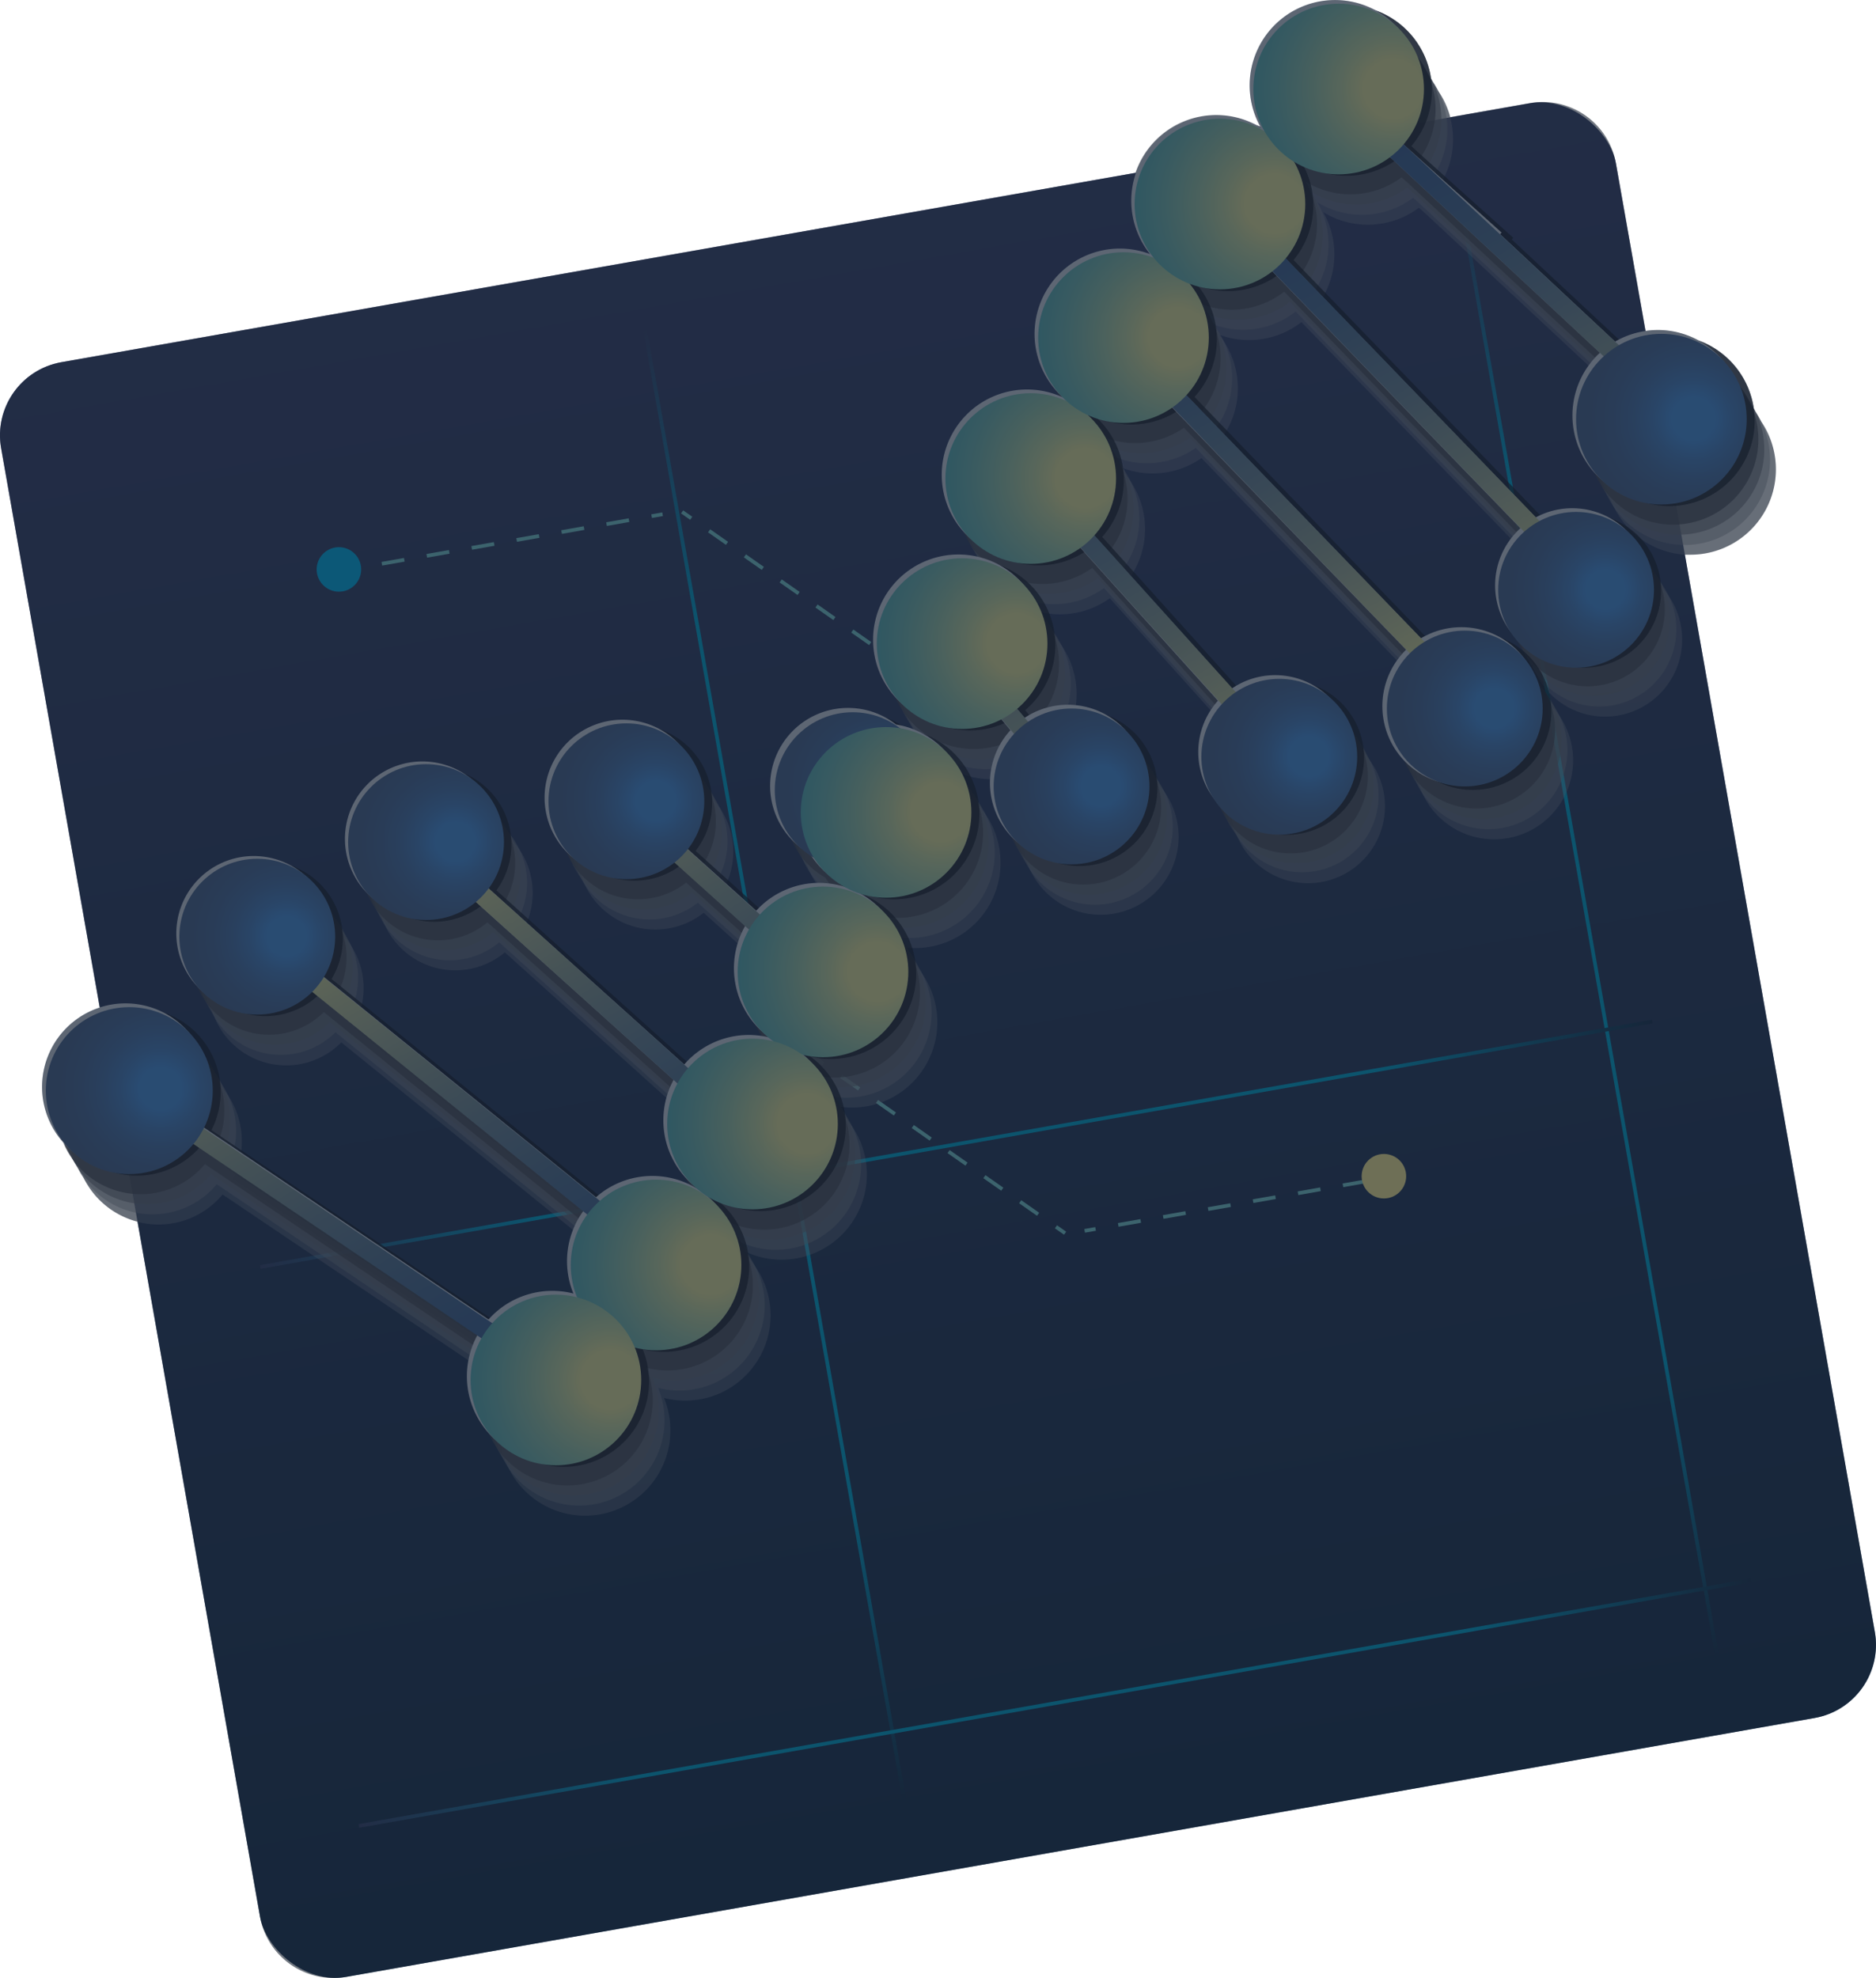 <svg xmlns="http://www.w3.org/2000/svg" xmlns:xlink="http://www.w3.org/1999/xlink" viewBox="0 0 505.7 533.23"><defs><style>.cls-1{isolation:isolate;}.cls-2{fill:url(#linear-gradient);}.cls-3,.cls-4,.cls-5,.cls-6,.cls-7,.cls-8,.cls-9{fill:none;stroke-miterlimit:10;}.cls-3{stroke:url(#linear-gradient-2);}.cls-4{stroke:url(#linear-gradient-3);}.cls-5{stroke:url(#linear-gradient-4);}.cls-6{stroke:url(#linear-gradient-5);}.cls-7,.cls-8,.cls-9{stroke:#77cbce;}.cls-8{stroke-dasharray:5.89 5.89;}.cls-9{stroke-dasharray:6.15 6.15;}.cls-10{fill:#00afe7;}.cls-11{fill:#f6e993;}.cls-12{mix-blend-mode:multiply;}.cls-13{fill:#a2a8b2;opacity:0.29;}.cls-14{fill:#848994;opacity:0.43;}.cls-15{fill:#666b76;opacity:0.57;}.cls-16{fill:#484c58;}.cls-16,.cls-17{opacity:0.71;}.cls-17{fill:#171e2b;}.cls-18{fill:#cad1dd;}.cls-19{fill:url(#linear-gradient-6);}.cls-20{fill:url(#linear-gradient-7);}.cls-21{fill:url(#radial-gradient);}.cls-22{fill:url(#radial-gradient-2);}.cls-23{fill:url(#radial-gradient-3);}.cls-24{fill:url(#radial-gradient-4);}.cls-25{fill:url(#radial-gradient-5);}.cls-26{fill:url(#radial-gradient-6);}.cls-27{fill:url(#radial-gradient-7);}.cls-28{fill:url(#radial-gradient-8);}.cls-29{fill:url(#radial-gradient-9);}.cls-30{fill:url(#radial-gradient-10);}.cls-31{fill:url(#radial-gradient-11);}.cls-32{fill:url(#radial-gradient-12);}.cls-33{fill:url(#radial-gradient-13);}.cls-34{fill:url(#radial-gradient-14);}.cls-35{fill:url(#radial-gradient-15);}.cls-36{fill:url(#radial-gradient-16);}.cls-37{fill:url(#radial-gradient-17);}.cls-38{fill:url(#radial-gradient-18);}.cls-39{fill:url(#radial-gradient-19);}.cls-40{fill:url(#radial-gradient-20);}.cls-41{fill:#141e2d;opacity:0.6;mix-blend-mode:color;}</style><linearGradient id="linear-gradient" x1="228.7" y1="455.85" x2="228.7" y2="13.85" gradientTransform="translate(24.15 45.53)" gradientUnits="userSpaceOnUse"><stop offset="0" stop-color="#19324d"/><stop offset="1" stop-color="#38436a"/></linearGradient><linearGradient id="linear-gradient-2" x1="406.7" y1="436.19" x2="406.7" y2="32.85" gradientTransform="matrix(0.98, -0.17, 0.17, 0.98, -13.16, 88.81)" gradientUnits="userSpaceOnUse"><stop offset="0" stop-color="#19324d"/><stop offset="0.2" stop-color="#00a4ce"/><stop offset="0.8" stop-color="#00a4ce"/><stop offset="1" stop-color="#38436a"/></linearGradient><linearGradient id="linear-gradient-3" x1="184.2" y1="436.19" x2="184.2" y2="32.85" xlink:href="#linear-gradient-2"/><linearGradient id="linear-gradient-4" x1="397.11" y1="34.97" x2="397.11" y2="-346.03" gradientTransform="translate(479.92 672.52) rotate(-100)" xlink:href="#linear-gradient-2"/><linearGradient id="linear-gradient-5" x1="244.11" y1="34.97" x2="244.11" y2="-346.03" gradientTransform="translate(479.92 672.52) rotate(-100)" xlink:href="#linear-gradient-2"/><linearGradient id="linear-gradient-6" x1="105.5" y1="240.19" x2="168.6" y2="349.47" gradientUnits="userSpaceOnUse"><stop offset="0" stop-color="#e0e098"/><stop offset="0.15" stop-color="#b9c196"/><stop offset="0.34" stop-color="#8d9f94"/><stop offset="0.53" stop-color="#6b8493"/><stop offset="0.71" stop-color="#527192"/><stop offset="0.87" stop-color="#436591"/><stop offset="1" stop-color="#3e6191"/></linearGradient><linearGradient id="linear-gradient-7" x1="312.35" y1="72.55" x2="378.3" y2="186.77" gradientUnits="userSpaceOnUse"><stop offset="0" stop-color="#3e6191"/><stop offset="0.13" stop-color="#436591"/><stop offset="0.29" stop-color="#527192"/><stop offset="0.47" stop-color="#6b8493"/><stop offset="0.66" stop-color="#8d9f94"/><stop offset="0.85" stop-color="#b9c196"/><stop offset="1" stop-color="#e0e098"/></linearGradient><radialGradient id="radial-gradient" cx="77.27" cy="252.39" r="44.75" gradientUnits="userSpaceOnUse"><stop offset="0.12" stop-color="#4990da"/><stop offset="0.22" stop-color="#497fbd"/><stop offset="0.33" stop-color="#4972a6"/><stop offset="0.45" stop-color="#496996"/><stop offset="0.58" stop-color="#49648c"/><stop offset="0.75" stop-color="#496289"/><stop offset="0.98" stop-color="#0b0f1b"/></radialGradient><radialGradient id="radial-gradient-2" cx="122.77" cy="226.89" r="44.75" xlink:href="#radial-gradient"/><radialGradient id="radial-gradient-3" cx="42.77" cy="293.8" r="44.75" gradientTransform="translate(-2.49 -20.9) scale(1.07)" xlink:href="#radial-gradient"/><radialGradient id="radial-gradient-4" cx="176.77" cy="215.89" r="44.75" xlink:href="#radial-gradient"/><radialGradient id="radial-gradient-5" cx="237.77" cy="212.89" r="44.75" xlink:href="#radial-gradient"/><radialGradient id="radial-gradient-6" cx="296.77" cy="211.89" r="44.75" xlink:href="#radial-gradient"/><radialGradient id="radial-gradient-7" cx="352.77" cy="203.89" r="44.75" xlink:href="#radial-gradient"/><radialGradient id="radial-gradient-8" cx="402.77" cy="190.89" r="44.75" xlink:href="#radial-gradient"/><radialGradient id="radial-gradient-9" cx="432.77" cy="158.89" r="44.75" xlink:href="#radial-gradient"/><radialGradient id="radial-gradient-10" cx="456.52" cy="112.88" r="49.01" xlink:href="#radial-gradient"/><radialGradient id="radial-gradient-11" cx="274.06" cy="173.41" r="67.05" gradientUnits="userSpaceOnUse"><stop offset="0.12" stop-color="#e0e098"/><stop offset="0.2" stop-color="#c0d49e"/><stop offset="0.33" stop-color="#94c3a6"/><stop offset="0.45" stop-color="#72b6ad"/><stop offset="0.56" stop-color="#59adb1"/><stop offset="0.66" stop-color="#4aa7b4"/><stop offset="0.75" stop-color="#45a5b5"/><stop offset="0.98" stop-color="#0b0f1b"/></radialGradient><radialGradient id="radial-gradient-12" cx="292.56" cy="128.91" r="67.05" xlink:href="#radial-gradient-11"/><radialGradient id="radial-gradient-13" cx="317.56" cy="90.91" r="67.05" xlink:href="#radial-gradient-11"/><radialGradient id="radial-gradient-14" cx="343.56" cy="54.91" r="67.05" xlink:href="#radial-gradient-11"/><radialGradient id="radial-gradient-15" cx="375.56" cy="23.91" r="67.05" xlink:href="#radial-gradient-11"/><radialGradient id="radial-gradient-16" cx="236.56" cy="261.91" r="67.05" xlink:href="#radial-gradient-11"/><radialGradient id="radial-gradient-17" cx="217.56" cy="302.91" r="67.05" xlink:href="#radial-gradient-11"/><radialGradient id="radial-gradient-18" cx="191.56" cy="340.91" r="67.05" xlink:href="#radial-gradient-11"/><radialGradient id="radial-gradient-19" cx="164.56" cy="371.91" r="67.05" xlink:href="#radial-gradient-11"/><radialGradient id="radial-gradient-20" cx="253.56" cy="218.91" r="67.05" xlink:href="#radial-gradient-11"/></defs><title>Asset 1</title><g class="cls-1"><g id="Layer_2" data-name="Layer 2"><g id="Layer_2-2" data-name="Layer 2"><rect class="cls-2" x="31.85" y="59.38" width="442" height="442" rx="20" transform="translate(-44.85 48.17) rotate(-10)"/><line class="cls-3" x1="393.07" y1="50.54" x2="463.11" y2="447.75"/><line class="cls-4" x1="173.95" y1="89.18" x2="243.99" y2="486.39"/><line class="cls-5" x1="70.19" y1="341.53" x2="445.4" y2="275.37"/><line class="cls-6" x1="96.76" y1="492.21" x2="471.97" y2="426.05"/><line class="cls-7" x1="183.87" y1="137.99" x2="186.33" y2="139.71"/><line class="cls-8" x1="191.15" y1="143.09" x2="256.28" y2="188.69"/><line class="cls-7" x1="258.69" y1="190.38" x2="261.15" y2="192.1"/><line class="cls-7" x1="93.91" y1="153.56" x2="96.87" y2="153.03"/><line class="cls-9" x1="102.93" y1="151.97" x2="172.62" y2="139.68"/><line class="cls-7" x1="175.65" y1="139.14" x2="178.61" y2="138.62"/><circle class="cls-10" cx="91.36" cy="153.5" r="6"/><line class="cls-7" x1="287.11" y1="332.43" x2="284.65" y2="330.71"/><line class="cls-8" x1="279.83" y1="327.33" x2="214.71" y2="281.73"/><line class="cls-7" x1="212.3" y1="280.04" x2="209.84" y2="278.32"/><line class="cls-7" x1="377.07" y1="316.87" x2="374.12" y2="317.39"/><line class="cls-9" x1="368.06" y1="318.46" x2="298.36" y2="330.74"/><line class="cls-7" x1="295.33" y1="331.28" x2="292.38" y2="331.8"/><circle class="cls-11" cx="373.05" cy="317.07" r="6"/><g class="cls-12"><path class="cls-13" d="M455.71,103.57a22.82,22.82,0,0,0-11.49,3.08l-31-28.94.4-.45L387.86,54.08l-1.68-1.56A23,23,0,1,0,348.73,49a23,23,0,0,0-29.88,34.1,23,23,0,0,0-23.5,38.63,23,23,0,1,0,3.81,39.53l38,42.24a20.74,20.74,0,1,0,3.76-3.29l-38.08-42.3a23,23,0,0,0-1.81-32.42,23,23,0,0,0,22.84-2l64,66.27a21.29,21.29,0,1,0,4-3.08l-64.22-66.49a23,23,0,0,0,.91-30,23,23,0,0,0,22.26-3.36L418.68,157a20.79,20.79,0,1,0,4.13-2.92L354.42,83.24a23,23,0,0,0,2.26-26.06A23,23,0,0,0,382.49,56l2,1.79,55.64,51.89a23,23,0,1,0,15.59-6.09Zm-138,122a21,21,0,1,1-36.48-14.16l-3.33-4a23,23,0,1,1,4.17-2.81l2.94,3.51a21,21,0,0,1,32.7,17.44Zm-67.31-15.7a21,21,0,1,0-23.22,34.85,23,23,0,1,0,23.22-34.85Zm-20.69,42.7a22.92,22.92,0,0,0-17,7.5l-19.5-17.56a21,21,0,1,0-3.53,3.55l20.07,18.07a23,23,0,0,0,6.55,30.13,23,23,0,0,0-23,7.26l-53.78-48.43a20.87,20.87,0,1,0-3.43,3.64l54.34,48.94a23,23,0,1,0,33.65-7.79,23,23,0,1,0,5.61-45.31Zm-45,79a22.88,22.88,0,0,0-15.19,5.74L95.09,277A20.87,20.87,0,1,0,92,281l74.14,60a23,23,0,0,0-2.72,22.29,23,23,0,0,0-22.87,7l-77.8-52.47A22.45,22.45,0,1,0,60,322l77.64,52.37A23,23,0,1,0,179,376.86a23.4,23.4,0,0,0,5.72.71,23,23,0,0,0,0-46Z"/><path class="cls-14" d="M454.14,100.86a22.91,22.91,0,0,0-11.49,3.07L411.62,75l.4-.45L386.28,51.37l-1.67-1.56a23,23,0,1,0-37.45-3.56,23,23,0,0,0-29.89,34.09A23,23,0,0,0,293.78,119a23,23,0,1,0,3.81,39.53l38,42.24a20.63,20.63,0,1,0,3.76-3.3L301.3,155.16a23,23,0,0,0-1.81-32.42,23,23,0,0,0,22.84-2l64,66.28a21.29,21.29,0,1,0,4-3.08l-64.22-66.5a23,23,0,0,0,.91-30A23,23,0,0,0,349.26,84l67.85,70.26a20.79,20.79,0,1,0,4.13-2.92L352.85,80.52a22.94,22.94,0,0,0,2.26-26,23,23,0,0,0,25.81-1.2l2,1.79L438.55,107a23,23,0,1,0,15.59-6.09Zm-138,122a21,21,0,1,1-36.48-14.17l-3.33-4a23,23,0,1,1,4.17-2.81l2.94,3.51a21,21,0,0,1,32.7,17.44Zm-67.31-15.7A21,21,0,1,0,225.61,242a23,23,0,1,0,23.22-34.85Zm-20.69,42.7a23,23,0,0,0-17,7.49l-19.5-17.55a21,21,0,1,0-3.53,3.54l20.07,18.08a23,23,0,0,0,6.55,30.13,23,23,0,0,0-23,7.26L138,250.38a20.87,20.87,0,1,0-3.43,3.64L188.88,303a23,23,0,1,0,33.65-7.78,23,23,0,1,0,5.61-45.31Zm-45,79A22.93,22.93,0,0,0,168,334.59L93.52,274.32a20.83,20.83,0,1,0-3.09,3.94l74.14,60a23,23,0,0,0-2.72,22.28,23.38,23.38,0,0,0-5.71-.71A23,23,0,0,0,139,367.55L61.18,315.08a22.51,22.51,0,1,0-2.75,4.17l77.64,52.37a23,23,0,1,0,41.35,2.52,23,23,0,1,0,5.72-45.28Z"/><path class="cls-15" d="M452.56,98.14a22.91,22.91,0,0,0-11.48,3.08L410,72.28l.41-.45L384.71,48.66,383,47.09a23,23,0,1,0-37.45-3.56,23,23,0,0,0-29.89,34.1,23,23,0,0,0-23.49,38.63,23,23,0,1,0,3.8,39.53L334,198a20.81,20.81,0,1,0,3.77-3.29l-38.08-42.29A23,23,0,0,0,297.92,120a23,23,0,0,0,22.84-2l64,66.27a21.29,21.29,0,1,0,4-3.08l-64.22-66.49a23,23,0,0,0,.9-30,23.18,23.18,0,0,0,8.14,1.48,22.9,22.9,0,0,0,14.13-4.85l67.85,70.26a20.71,20.71,0,1,0,4.13-2.93L351.28,77.81a23,23,0,0,0,2.26-26.06,23,23,0,0,0,25.81-1.2l2,1.79L437,104.23a23,23,0,1,0,15.58-6.09Zm-138,122A21,21,0,1,1,278.09,206l-3.33-4a23,23,0,1,1,4.16-2.81l2.95,3.51a21,21,0,0,1,32.69,17.44Zm-67.3-15.7A21,21,0,1,0,224,239.3a23,23,0,1,0,23.22-34.86Zm-20.7,42.7a22.9,22.9,0,0,0-17,7.5l-19.5-17.55a21.08,21.08,0,1,0-3.54,3.54l20.07,18.07a23,23,0,0,0,6.56,30.13,23,23,0,0,0-23,7.26l-53.79-48.43a20.72,20.72,0,1,0-3.42,3.65l54.34,48.93A23,23,0,1,0,221,292.45a23,23,0,1,0,5.6-45.31Zm-45,79a22.92,22.92,0,0,0-15.19,5.74L92,271.61a20.87,20.87,0,1,0-3.09,3.93l74.13,60a23,23,0,0,0-2.71,22.28,23,23,0,0,0-22.88,7L59.61,312.36a22.52,22.52,0,1,0-2.76,4.18l77.65,52.37a23,23,0,1,0,41.35,2.52,23.38,23.38,0,0,0,5.71.71,23,23,0,1,0,0-46Z"/><path class="cls-16" d="M451,95.43a22.9,22.9,0,0,0-11.48,3.07l-31-28.94.41-.45L383.14,45.94l-1.68-1.56A23,23,0,1,0,344,40.82a23,23,0,0,0-29.88,34.1,23,23,0,0,0-23.49,38.63,23,23,0,1,0,3.8,39.53l38,42.24a20.81,20.81,0,1,0,3.77-3.29l-38.08-42.3a23,23,0,0,0-1.81-32.42,23,23,0,0,0,22.83-2l64,66.28a21.21,21.21,0,1,0,4-3.08L323,112a23,23,0,0,0,.9-30,23,23,0,0,0,22.27-3.37L414,148.83a20.79,20.79,0,1,0,4.13-2.92L349.71,75.09A23,23,0,0,0,352,49a23,23,0,0,0,25.81-1.2l2,1.79,55.64,51.89A23,23,0,1,0,451,95.43Zm-138,122a21,21,0,1,1-36.47-14.17l-3.33-4a23,23,0,1,1,4.16-2.81L280.3,200A21,21,0,0,1,313,217.43Zm-67.3-15.7a21,21,0,1,0-23.22,34.85,23,23,0,1,0,23.22-34.85ZM225,244.43a22.94,22.94,0,0,0-17,7.5l-19.49-17.56a21,21,0,1,0-3.54,3.55L205,256a23,23,0,0,0,6.56,30.13,23,23,0,0,0-23,7.26L134.82,245a20.8,20.8,0,1,0-3.42,3.64l54.34,48.93a23,23,0,1,0,33.65-7.78,23,23,0,1,0,5.6-45.31Zm-45,79a23,23,0,0,0-15.19,5.73L90.38,268.9a20.87,20.87,0,1,0-3.09,3.93l74.13,60a23,23,0,0,0-2.71,22.28,23.4,23.4,0,0,0-5.72-.71,22.93,22.93,0,0,0-17.16,7.69L58,309.65a22.58,22.58,0,1,0-2.76,4.17l77.65,52.37a23,23,0,1,0,41.35,2.52A23,23,0,1,0,180,323.43Z"/></g><g id="DNA_SHADOW" data-name="DNA + SHADOW"><path class="cls-17" d="M450,90.43a22.9,22.9,0,0,0-11.48,3.07l-31-28.94.41-.45L382.14,40.94l-1.68-1.56A23,23,0,1,0,343,35.82a23,23,0,0,0-29.88,34.1,23,23,0,0,0-23.49,38.63,23,23,0,1,0,3.8,39.53l38,42.24a20.81,20.81,0,1,0,3.77-3.29l-38.08-42.3a23,23,0,0,0-1.81-32.42,23,23,0,0,0,22.83-2l64,66.28a21.21,21.21,0,1,0,4-3.08L322,107a23,23,0,0,0,.9-30,23,23,0,0,0,22.27-3.37L413,143.83a20.79,20.79,0,1,0,4.13-2.92L348.71,70.09A23,23,0,0,0,351,44a23,23,0,0,0,25.81-1.2l2,1.79,55.64,51.89A23,23,0,1,0,450,90.43Zm-138,122a21,21,0,1,1-36.47-14.17l-3.33-4a23,23,0,1,1,4.16-2.81L279.3,195A21,21,0,0,1,312,212.43Zm-67.3-15.7a21,21,0,1,0-23.22,34.85,23,23,0,1,0,23.22-34.85ZM224,239.43a22.94,22.94,0,0,0-17,7.5l-19.49-17.56a21,21,0,1,0-3.54,3.55L204,251a23,23,0,0,0,6.56,30.13,23,23,0,0,0-23,7.26L133.82,240a20.8,20.8,0,1,0-3.42,3.64l54.34,48.93a23,23,0,1,0,33.65-7.78,23,23,0,1,0,5.6-45.31Zm-45,79a23,23,0,0,0-15.19,5.73L89.38,263.9a20.87,20.87,0,1,0-3.09,3.93l74.13,60a23,23,0,0,0-2.71,22.28,23.4,23.4,0,0,0-5.72-.71,22.93,22.93,0,0,0-17.16,7.69L57,304.65a22.58,22.58,0,1,0-2.76,4.17l77.65,52.37a23,23,0,1,0,41.35,2.52A23,23,0,1,0,179,318.43Z"/><path class="cls-18" d="M308.85,211a21,21,0,1,1-36.47-14.16l-3.34-4a23,23,0,1,1,4.17-2.81l2.94,3.51A21,21,0,0,1,308.85,211Zm138-122a22.81,22.81,0,0,0-11.48,3.08l-31-28.95.4-.44L379,39.51,377.32,38a23,23,0,1,0-37.45-3.56A23,23,0,0,0,310,68.49a23,23,0,0,0-23.49,38.63,23,23,0,1,0,3.8,39.53l38,42.24a20.74,20.74,0,1,0,3.76-3.29L294,143.3a23,23,0,0,0-1.81-32.42,23,23,0,0,0,22.84-2l64,66.27a21.29,21.29,0,1,0,4-3.08l-64.21-66.49a23,23,0,0,0,.9-30A23,23,0,0,0,342,72.14l67.84,70.26a20.79,20.79,0,1,0,4.13-2.92L345.57,68.67a23,23,0,0,0,2.26-26.06,23,23,0,0,0,25.8-1.2l2,1.79,55.65,51.89A23,23,0,1,0,446.85,89Zm-226,149a22.94,22.94,0,0,0-17,7.5l-19.5-17.56a21,21,0,1,0-3.53,3.55l20.07,18.07a23,23,0,0,0,6.55,30.13,23,23,0,0,0-23,7.26l-53.79-48.43a20.87,20.87,0,1,0-3.43,3.64l54.35,48.93a23,23,0,1,0,33.64-7.78A23,23,0,1,0,220.85,238Zm-45,79a22.9,22.9,0,0,0-15.19,5.74L86.23,262.47a20.87,20.87,0,1,0-3.09,3.93l74.14,60a23,23,0,0,0-2.72,22.29,23,23,0,0,0-22.87,7l-77.8-52.47a22.51,22.51,0,1,0-2.75,4.17l77.64,52.37a23,23,0,1,0,41.36,2.52A23,23,0,1,0,175.85,317Zm65.69-121.7a21,21,0,1,0-23.22,34.85,23,23,0,1,0,23.22-34.85Z"/><path class="cls-19" d="M141.46,362.61l-2.79,4.15-96.81-65.3,2.8-4.14ZM78.06,256l-3.15,3.88,91.87,74.4,3.15-3.89ZM124,232.56l-3.35,3.71,69.55,62.62,3.34-3.71ZM177,221.45l-3.34,3.72,34.69,31.23,3.34-3.71Z"/><path class="cls-20" d="M339,193.1l-3.71,3.35L285.5,141.21l3.72-3.34Zm-23.41-91-3.6,3.48L386,182.31l3.6-3.47Zm25.35-38.32-3.59,3.47,77.39,80.14,3.59-3.47Zm34.46-27.61-3.41,3.66,65.76,61.32,3.41-3.66ZM267.44,183l-3.83,3.22,19.18,22.85,3.83-3.21Z"/><circle class="cls-21" cx="69.35" cy="252.5" r="21"/><circle class="cls-22" cx="114.85" cy="227" r="21"/><circle class="cls-23" cx="34.85" cy="294" r="22.5"/><circle class="cls-24" cx="168.85" cy="216" r="21"/><circle class="cls-25" cx="229.85" cy="213" r="21"/><circle class="cls-26" cx="288.85" cy="212" r="21"/><circle class="cls-27" cx="344.85" cy="204" r="21"/><circle class="cls-28" cx="394.85" cy="191" r="21"/><circle class="cls-29" cx="424.85" cy="159" r="21"/><circle class="cls-30" cx="447.85" cy="113" r="23"/><circle class="cls-31" cx="259.35" cy="173.5" r="23"/><circle class="cls-32" cx="277.85" cy="129" r="23"/><circle class="cls-33" cx="302.85" cy="91" r="23"/><circle class="cls-34" cx="328.85" cy="55" r="23"/><circle class="cls-35" cx="360.85" cy="24" r="23"/><circle class="cls-36" cx="221.85" cy="262" r="23"/><circle class="cls-37" cx="202.85" cy="303" r="23"/><circle class="cls-38" cx="176.85" cy="341" r="23"/><circle class="cls-39" cx="149.85" cy="372" r="23"/><circle class="cls-40" cx="238.85" cy="219" r="23"/></g><path class="cls-41" d="M505.4,440,454.18,149.52c.51,0,1,0,1.53,0a23,23,0,0,0,19.07-35.86,24.19,24.19,0,0,0-1.57-2.71c-.15-.3-.3-.59-.46-.88a23,23,0,0,0-14.86-18.3,22.87,22.87,0,0,0-11-2.82,23.7,23.7,0,0,0-3.29.24l-8-45.18a20.06,20.06,0,0,0-23.17-16.22l-21.49,3.79a23,23,0,0,0-3.15-6.92A24.19,24.19,0,0,0,386.21,22c-.15-.3-.3-.59-.46-.88a23,23,0,0,0-14.86-18.3,23,23,0,0,0-31.13,31.35l-.92-.37a23,23,0,0,0-32.76,12.79L16.53,97.64A20.06,20.06,0,0,0,.3,120.81L26.89,271.6a22.5,22.5,0,0,0-9.62,36.61A22.76,22.76,0,0,0,19.35,312a22.74,22.74,0,0,0,1.57,2.71,22.1,22.1,0,0,0,1.57,2.72,22.55,22.55,0,0,0,14.59,11.9l33,187.35a20.06,20.06,0,0,0,23.17,16.22l395.89-69.81A20.06,20.06,0,0,0,505.4,440Z"/></g></g></g></svg>